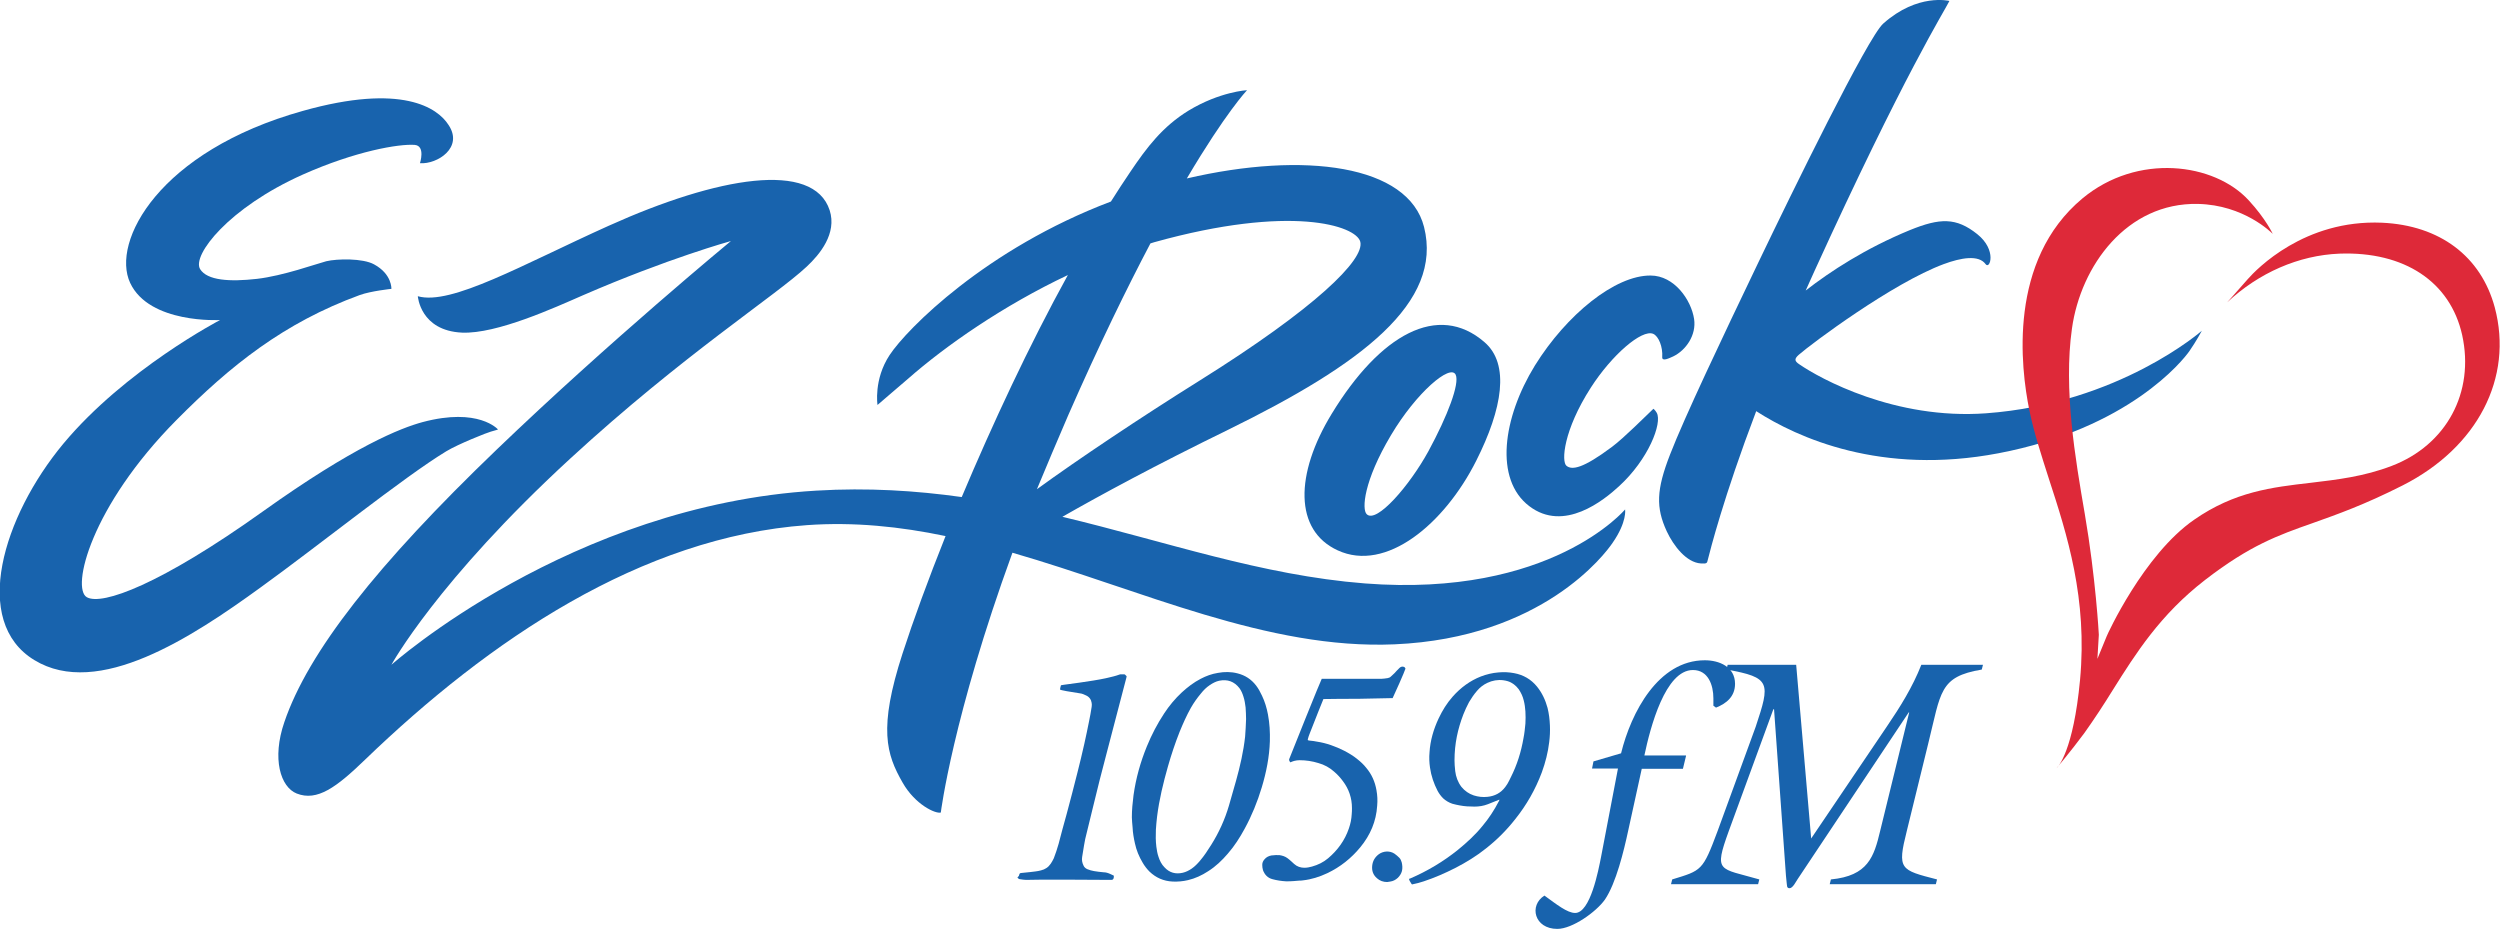 <?xml version="1.0" encoding="utf-8"?>
<!-- Generator: Adobe Illustrator 26.2.1, SVG Export Plug-In . SVG Version: 6.00 Build 0)  -->
<svg version="1.1" id="Layer_1" xmlns="http://www.w3.org/2000/svg" xmlns:xlink="http://www.w3.org/1999/xlink" x="0px" y="0px"
	 viewBox="0 0 1050.7 390.5" style="enable-background:new 0 0 1050.7 390.5;" xml:space="preserve">
<style type="text/css">
	.st0{fill:#1863AD;}
	.st1{fill:#DE2939;}
</style>
<g>
	<g>
		<path class="st0" d="M683,214.1c0,0-31.1,37.2-109.4,31.1c-43.4-3.4-83.6-17.6-127.1-28c16.3-9.3,38.8-21.5,69.7-36.6
			c56.1-27.5,90.3-53.4,82.3-85.2c-6.6-26.1-50.3-31.9-99.7-20.4c16.3-27.6,25.3-37.1,25.3-37.1s-11.4,0.6-24.6,8.6
			C488.6,53.2,482,61.9,475,72.3c-2.7,4-5.4,8.1-8.1,12.4c-52.6,19.9-85.8,53.6-93,64.5c-6.8,10.3-5.1,21-5.1,21
			c3.4-3,8.7-7.4,12.7-10.9c15.9-14,40.2-30.9,67.3-43.7c-16.3,29.6-31.7,62.7-44.6,93.3c-19.3-2.7-39.5-4-61.1-2.7
			c-103.3,6.1-178.6,73.2-178.6,73.2s19.2-35.2,75.2-86.7c47.3-43.5,86.4-68.5,99.3-80.6c5.6-5.2,12.8-14,9.7-23.7
			c-6.8-21-47-14.2-92.9,6.5c-36.2,16.3-66.2,33.6-80.2,29.6c0,0,1,14.5,18.6,15.3c14.6,0.6,38.9-10.5,50.8-15.7
			c35.7-15.5,62.2-22.8,62.2-22.8s-50.8,41.9-98.4,87.6c-50.5,48.5-79.3,85.2-89.3,114.6c-5.3,15.4-1.6,27.3,5.2,30
			c8.6,3.4,16.7-2.6,28.7-14.2c52.2-50.3,116.1-93.6,185.8-98.6c19.7-1.4,39.1,0.6,58.2,4.6c-7.3,18.3-13.5,35.2-18.1,49.4
			c-10.2,31.5-6.8,42.3,0.1,54.3c5.2,9.1,13.7,13.1,16,12.5c0,0,5-40.3,30.1-109.2c54.4,15.7,107.2,40.8,160.6,38.5
			c62.1-2.7,88.5-38,91.6-42.6C683.9,219.3,683,214.1,683,214.1z M449,174.4c13-29.6,24.6-53.3,34.5-72.1c0.5-0.2,1.1-0.3,1.6-0.5
			c57.4-16,84.8-7,86.6-0.2c1.9,7.5-18.8,27.9-67.6,58.4c-25.1,15.7-51.1,33.1-68.3,45.6C439.9,195.7,444.3,185.3,449,174.4z"/>
		<path class="st0" d="M620.4,193.7c-13.4,26.6-37.9,47-58.2,37.6c-18.3-8.4-18-32-2.5-57.4c20.3-33.3,44.7-47,64.2-30.1
			C634.6,153,631.5,171.7,620.4,193.7z M611.8,157.5c-2.2-4.7-16.5,7.4-27.2,25.4c-11.5,19.3-12.3,31.2-10.2,33.2
			c4.1,4.1,18-12,25.9-26.4C608.5,174.6,613.5,161.2,611.8,157.5z"/>
		<path class="st0" d="M698.6,150.1c-0.1,2,3,0.4,4.6-0.3c5.4-2.6,9.8-9,8.8-15.7c-1.2-8-8.3-18.3-18.3-18.3
			c-14.9-0.1-35.3,16.4-48.6,37.8c-13.6,22.1-17.1,47.9-2.4,59.1c14.6,11.2,31.4-2.5,37.7-8.3c12.4-11.3,18.3-26.6,15.9-30.9
			c-0.7-1.2-1.4-1.7-1.4-1.7c-3.1,2.9-12.3,12.2-17.4,16c-12.3,9.2-16.8,9.8-19.1,8c-2.3-1.7-1.3-15,10.2-32.9
			c8.8-13.7,21.4-24.6,26.2-22.6C697.1,141.3,698.9,145.8,698.6,150.1z"/>
		<path class="st0" d="M834.7,173.7c-38.3,2.8-69.8-14.6-78.5-20.6c-2.1-1.4-2.1-2.3-0.2-4c5.5-4.8,39.4-30.1,60.9-38.1
			c7.3-2.7,14.7-4,17.6,0c1.8,2.5,4.9-5.9-3.5-12.6c-8.9-7.1-15.7-6.8-28.3-1.7c-18.7,7.7-33.4,17.3-43.8,25.4
			c1.2-2.6,2.4-5.3,3.6-8C800.3,31.2,817.2,4.7,819.3,0.4c0,0-13.3-3.4-27.8,9.5c-6.5,5.7-38.3,70.8-52.5,100.4
			c-15.3,31.9-31.1,65.2-37.1,80.7c-5.8,14.9-6,22.3-1.4,32.3c2.9,6.2,8.3,13.1,14.3,13.5c2.8,0.2,2.6-0.2,3-1.7
			c0.9-3.5,6.5-26,20.3-62.3c17.4,11.2,52.5,27.1,101.8,17.7c54.6-10.4,77.5-38.9,80.3-43c2.8-4,5.2-8.5,5.2-8.5
			S890.6,169.6,834.7,173.7z"/>
		<path class="st0" d="M176.5,68.6c0,0,2.4-7.3-2.2-7.7c-6.6-0.5-24.9,2.6-47.1,12.5c-31.1,13.9-46.6,33.9-43.1,39.7
			c3,4.8,12.4,5.4,23.9,4.1c11.1-1.3,24.6-6.2,29.1-7.4c4.6-1.1,15.4-1.3,20.1,1.3c7.6,4.1,7.3,10.3,7.3,10.3s-8.6,0.9-13.3,2.6
			c-32,11.7-54.4,29.7-77,52.5C38,213,29.9,247.3,36.5,251c6.4,3.6,30.9-5.3,73.9-36c38.5-27.5,58-35.1,67.2-37.6
			c23.6-6.3,31.7,3.1,31.7,3.1s-0.7,0.3-3,0.9c-1.3,0.3-13.7,5.2-18.8,8.3c-17.8,10.8-54,39.9-78,57.2
			c-28.8,20.9-68.3,46.9-95.1,30.5c-26.6-16.2-13.2-60.3,12.2-90.9c26.1-31.3,65.9-52,65.9-52s-29.7,1.7-37.8-15.6
			c-8.1-17.3,12.1-55.4,72.6-72.3c41.6-11.7,56.6-1.3,61.2,5.9C194.9,62,183.8,69.1,176.5,68.6z"/>
	</g>
</g>
<path class="st1" d="M944.7,117.3c3.7-4.2,23.8-25.1,56.4-23.7c24.3,1.1,41.6,14.1,47.4,35.6c7.9,29.6-7.3,58.9-38.7,74.8
	c-16.2,8.2-27.6,12.2-37.7,15.8c-14.8,5.2-26.5,9.4-45.3,23.9c-18.9,14.6-29.1,30.8-38.9,46.4c-3.9,6.3-7.7,12.1-11.9,18
	c-5.7,7.7-11.7,14.8-11.7,14.8c0.7-0.6,7.1-7.4,9.9-37.1c3.2-34.2-5.4-61-13.1-84.6c-3.2-10-6.3-19.5-8.2-28.8
	c-3.7-18.1-9-62.9,22.3-89c23.1-19.2,55.4-15,69.9,0.8c7.2,7.8,10.1,14.1,10.1,14.1c-0.5-0.5-12.1-12.2-31.5-12.6
	c-29.8-0.6-49.2,25.9-52.9,52.4c-3.6,25.6,1.4,54.6,5.4,77.9c4.6,26.8,5.9,50.6,5.9,50.8l-0.6,10.1l3.9-9.5
	c0.1-0.4,15.5-34.3,36.8-49c17-11.8,32.6-13.6,49-15.5c10.9-1.3,22.3-2.6,34-7.1c23-8.8,34.9-30.9,29.6-55
	c-5-22.4-24.3-35.2-51.6-34.2c-17.1,0.7-33.8,8-47.2,20.5C935.9,127.3,940,122.6,944.7,117.3z"/>
<g>
	<path class="st0" d="M593.3,371.6c-0.3-0.4-0.5-0.9-0.8-1.3c-0.1-0.3-0.3-0.5-0.3-0.9c0.2-0.1,0.3-0.2,0.5-0.2
		c7.2-3.1,13.9-7.1,20-12c3.7-3,7.3-6.3,10.3-10c2.7-3.2,5-6.7,6.9-10.4c0.1-0.2,0.2-0.4,0.3-0.6c-0.1-0.2-0.3,0-0.4,0
		c-1.5,0.6-3,1.2-4.5,1.8c-1.8,0.7-3.7,1-5.6,1c-2.1,0-4.1-0.1-6.2-0.5c-1-0.2-2.1-0.4-3.1-0.7c-1.5-0.5-2.8-1.3-3.9-2.3
		c-0.9-0.9-1.7-2-2.3-3.1c-1.6-3.1-2.7-6.3-3.2-9.8c-0.3-2.1-0.4-4.2-0.2-6.4c0.3-5,1.7-9.7,3.8-14.2c1.6-3.4,3.5-6.5,6-9.3
		c3.3-3.7,7.2-6.6,11.8-8.4c2.4-0.9,4.8-1.5,7.4-1.7c2.2-0.2,4.4-0.1,6.5,0.3c3.9,0.7,7.2,2.6,9.7,5.7c2.1,2.6,3.5,5.6,4.4,8.9
		c0.6,2.4,0.9,4.9,1,7.4c0.1,2.3,0,4.7-0.3,7c-0.5,4.3-1.6,8.6-3.1,12.7c-2.7,7.2-6.4,13.7-11.2,19.7c-3.6,4.6-7.7,8.7-12.3,12.3
		c-4,3.2-8.4,5.9-12.9,8.2c-4.3,2.2-8.7,4.1-13.2,5.6c-1.5,0.5-3,0.9-4.5,1.2c-0.1,0-0.2,0.1-0.3,0.1
		C593.4,371.6,593.4,371.6,593.3,371.6z M611.3,319.6c0,1.1,0.1,2.8,0.3,4.5c0.3,2.4,1.1,4.6,2.6,6.6c1.4,1.7,3.1,2.9,5.2,3.6
		c1.9,0.6,3.8,0.8,5.7,0.6c3.1-0.3,5.6-1.6,7.5-4.1c0.3-0.4,0.6-0.9,0.9-1.3c0.5-0.9,1-1.8,1.4-2.7c2.7-5.3,4.4-10.8,5.4-16.6
		c0.4-2,0.6-4,0.8-6.1c0.1-1.7,0.1-3.4,0-5.1c-0.1-1.5-0.3-3.1-0.7-4.6c-0.4-1.7-1.1-3.2-2.1-4.7c-1.2-1.6-2.7-2.8-4.6-3.4
		c-0.6-0.2-1.3-0.3-1.9-0.4c-2.3-0.3-4.6,0.1-6.7,1.1c-1.7,0.8-3.1,1.9-4.3,3.3c-1.3,1.5-2.4,3.1-3.4,4.8c-0.9,1.7-1.7,3.4-2.4,5.2
		C612.7,306.3,611.3,312.5,611.3,319.6z"/>
	<path class="st0" d="M427.9,368.4c0.1,0,0.2-0.1,0.3-0.2c0.1-0.2,0.1-0.5,0.2-0.7c0.1-0.4,0.4-0.6,0.8-0.6c1.3-0.1,2.6-0.3,3.9-0.4
		c1.5-0.2,3-0.3,4.4-0.7c1.7-0.4,3.1-1.3,4.1-2.8c0.5-0.7,0.9-1.5,1.3-2.3c0.8-2,1.4-4,2-6c1.1-4.2,2.2-8.4,3.4-12.6
		c1.5-5.8,3.1-11.5,4.5-17.3c1-4,2-8,2.9-12.1c0.7-3.2,1.4-6.4,2-9.5c0.4-2,0.8-4,1.1-6.1c0.1-0.6,0.1-1.2,0-1.7
		c-0.2-1.4-1-2.5-2.3-3.1c-0.8-0.4-1.7-0.8-2.6-0.9c-1.2-0.2-2.5-0.4-3.7-0.6c-1.3-0.2-2.5-0.4-3.8-0.7c-0.3-0.1-0.6-0.1-0.9-0.3
		c0.1-0.6,0.2-1.2,0.4-1.8c0.4-0.1,0.8-0.1,1.2-0.2c2.2-0.3,4.4-0.6,6.6-0.9c3.9-0.6,7.8-1.1,11.7-2c1.7-0.4,3.5-0.8,5.1-1.4
		c0.2-0.1,0.4-0.1,0.6-0.1c0.4,0,0.9,0,1.3,0c0.3,0,0.5,0.1,0.6,0.3c0.2,0.2,0.3,0.3,0.5,0.5c0,0.2-0.1,0.4-0.1,0.6
		c-2.7,10.2-5.3,20.4-8,30.6c-2.2,8.3-4.3,16.5-6.3,24.9c-1,4.1-2,8.2-3,12.3c-0.2,0.9-0.3,1.8-0.5,2.7c-0.3,1.6-0.5,3.2-0.8,4.9
		c-0.2,1.2,0,2.4,0.6,3.6c0.3,0.7,0.9,1.2,1.6,1.5c0.9,0.4,1.8,0.6,2.8,0.8c1.3,0.2,2.6,0.4,4,0.5c1,0,1.9,0.3,2.8,0.7
		c0.5,0.2,1,0.5,1.5,0.7c0.1,0.4,0,0.8-0.1,1.2c-0.2,0.4-0.4,0.6-0.9,0.6c-0.2,0-0.4,0-0.6,0c-6.1,0-12.3-0.1-18.4-0.1
		c-1.7,0-3.3,0-5,0c-4,0-7.9,0-11.9,0.1c-0.9,0-1.7-0.2-2.6-0.3c-0.3,0-0.5-0.1-0.7-0.4c-0.1-0.1-0.2-0.1-0.3-0.2
		C427.9,368.5,427.9,368.4,427.9,368.4z"/>
	<path class="st0" d="M475.7,343.5c0-3.1,0.3-6.2,0.7-9.3c1-7.1,2.9-13.9,5.6-20.5c2-4.9,4.4-9.5,7.3-13.9c2.1-3.2,4.6-6.2,7.4-8.8
		c2.4-2.2,5-4.2,7.9-5.7c2.3-1.2,4.7-2.1,7.3-2.5c2.7-0.5,5.5-0.5,8.2,0.2c3.2,0.8,5.8,2.5,7.8,5.1c1,1.3,1.8,2.8,2.5,4.3
		c1.2,2.5,2,5.2,2.5,7.9c0.7,3.7,0.9,7.4,0.8,11.2c-0.2,6.6-1.5,13.1-3.4,19.4c-1.8,6-4.2,11.9-7.2,17.4c-2,3.7-4.3,7.3-7.1,10.5
		c-2.4,2.8-5.1,5.4-8.3,7.4c-2.6,1.7-5.4,3-8.4,3.7c-2.1,0.5-4.3,0.7-6.5,0.6c-3.8-0.2-7-1.6-9.7-4.2c-1.1-1.1-2.1-2.4-2.9-3.8
		c-1.5-2.5-2.6-5.2-3.2-8c-0.5-2.2-0.9-4.5-1-6.8C475.8,346.2,475.8,344.9,475.7,343.5z M523.7,302.2c0-1.6-0.1-3.3-0.2-4.9
		c-0.2-1.5-0.4-3-0.9-4.5c-0.4-1.3-0.9-2.5-1.7-3.6c-2.2-2.8-5-3.8-8.5-3.1c-1.4,0.3-2.7,1-3.9,1.8c-1.5,1-2.7,2.2-3.8,3.6
		c-1.6,1.9-3,3.9-4.2,6c-1.8,3.2-3.3,6.6-4.7,10c-1.9,4.8-3.5,9.6-4.9,14.5c-2,7-3.7,14-4.6,21.2c-0.2,1.8-0.4,3.7-0.5,5.5
		c-0.1,2.4-0.1,4.8,0.2,7.2c0.2,1.4,0.4,2.8,0.9,4.2c0.5,1.6,1.3,3.2,2.5,4.4c2.1,2.3,4.7,3,7.7,2.3c1.3-0.3,2.5-0.9,3.7-1.7
		c1.3-0.9,2.5-2.1,3.5-3.3c1.8-2.1,3.3-4.4,4.8-6.8c3.2-5.1,5.7-10.6,7.4-16.4c1-3.5,2-7,3-10.5c1.7-6.1,3.1-12.2,3.8-18.5
		C523.5,307.2,523.6,304.7,523.7,302.2z"/>
	<path class="st0" d="M556.2,293.8c-0.7,1.8-1.4,3.5-2.1,5.2c-1.2,3.1-2.5,6.3-3.7,9.4c-0.3,0.7-0.5,1.4-0.7,2.1
		c-0.1,0.2-0.1,0.4,0,0.6c0.3,0.1,0.7,0.2,1.1,0.2c0.9,0.1,1.8,0.2,2.7,0.4c4,0.6,7.8,2,11.4,3.8c1.9,1,3.8,2.1,5.5,3.5
		c1.4,1.1,2.7,2.3,3.8,3.7c2.3,2.7,3.7,5.9,4.3,9.4c0.4,2.2,0.5,4.3,0.3,6.5c-0.4,6.6-2.9,12.4-7.1,17.5c-3.8,4.6-8.4,8.3-13.9,10.9
		c-3.2,1.5-6.6,2.6-10.2,3c-0.5,0.1-1,0.1-1.5,0.1c-0.8,0.1-1.6,0.1-2.4,0.2c-1.1,0.1-2.1,0.1-3.2,0.1c-1.9-0.1-3.9-0.4-5.7-0.9
		c-2-0.5-3.3-1.9-4-3.8c-0.2-0.7-0.3-1.5-0.3-2.2c0-0.9,0.3-1.6,0.9-2.3c0.8-1,1.9-1.5,3.1-1.7c0.1,0,0.1,0,0.2,0
		c1-0.1,2-0.2,3.1-0.1c1.2,0.2,2.2,0.5,3.2,1.2c0.6,0.4,1.1,0.9,1.7,1.4c0.4,0.4,0.8,0.7,1.2,1.1c1.2,1.1,2.7,1.6,4.3,1.6
		c1.1,0,2.1-0.2,3.2-0.5c2.5-0.7,4.8-1.8,6.8-3.5c4-3.4,7-7.5,8.7-12.5c0.7-2,1.1-4,1.2-6c0.1-0.9,0.1-1.7,0.1-2.6
		c0-4.2-1.3-8-3.8-11.3c-1.1-1.5-2.3-2.8-3.7-4c-1.9-1.7-4.1-2.9-6.6-3.6c-2.6-0.8-5.2-1.2-7.9-1.2c-0.8,0-1.5,0.1-2.3,0.3
		c-0.5,0.1-1,0.4-1.6,0.6c-0.2-0.2-0.4-0.6-0.5-0.9c0-0.1,0-0.3,0-0.4c0.2-0.6,13.4-33.5,13.7-33.8c0.3,0,14.6,0,21.6,0
		c1.1,0,2.3,0,3.4,0c0.9,0,1.8-0.2,2.7-0.3c0.6-0.1,1-0.3,1.4-0.7c0.5-0.4,0.9-0.9,1.4-1.3c0.7-0.8,1.4-1.5,2.2-2.3
		c0.5-0.5,1.3-0.7,1.9-0.4c0.3,0.1,0.4,0.4,0.6,0.7c-0.2,0.9-4.9,11.5-5.4,12.4c-4.8,0.1-9.7,0.2-14.6,0.3
		C566,293.7,561.1,293.7,556.2,293.8z"/>
	<path class="st0" d="M583,370.7c-1.6,0-3.1-0.5-4.3-1.6c-1.6-1.4-2.2-3.1-2-5.2c0.2-2.1,1.2-3.7,2.8-4.9c1.8-1.3,4.5-1.6,6.6-0.2
		c0.7,0.5,1.4,1.1,2,1.7c0.5,0.5,0.8,1.2,1,1.9c0.3,1.2,0.4,2.5,0.1,3.7c-0.6,2.2-2.6,4.1-4.9,4.4
		C583.8,370.6,583.4,370.6,583,370.7z"/>
</g>
<g>
	<path class="st0" d="M708.6,317.7l-1.3,5.4H690l-5.7,26c-1.8,8.4-5.1,22.1-9.8,29c-3.7,5.2-13.7,12.3-20,12.3c-9.7,0-12-9.9-5.4-14
		c5.1,3.7,9.6,7.3,12.9,7.3c6.4,0,9.8-18,10.9-23.6l7.1-37.1h-10.9l0.6-3l11.6-3.4c4.2-17.1,15.6-39.1,35.2-39.1
		c6,0,12.7,2.7,12.7,9.9c0,5.4-3.7,8.3-8,10l-1.1-0.8v-3.1c0-5.6-2.2-11.9-8.6-11.9c-11.6,0-17.9,24-20.4,35.9H708.6z"/>
	<path class="st0" d="M802.4,299.4h-0.2l-46.7,70.1c-0.7,1-2,3.8-3.4,3.8c-1.3,0-1-1.3-1.2-2.3l-0.3-3l-5-69.9h-0.3l-18.7,51.1
		c-6.4,17.7-4.2,15.5,12.8,20.4l-0.5,2h-36.6l0.5-2c12.4-3.8,12.8-3.5,19.1-20.4l16-43.8c6.1-18.4,6.5-20.7-12.3-24l0.5-2h28.8
		l6.3,73l31.9-47.2c5.5-8.1,10.7-16.4,14.4-25.8h25.9l-0.5,2c-17.9,3-17.1,9.4-22.5,31.1l-9,36.7c-4.1,16.3-2.8,16.4,12.7,20.4
		l-0.5,2h-44.6l0.5-2c15.6-1.5,18.1-9.5,20.7-20.4L802.4,299.4z"/>
</g>
</svg>
